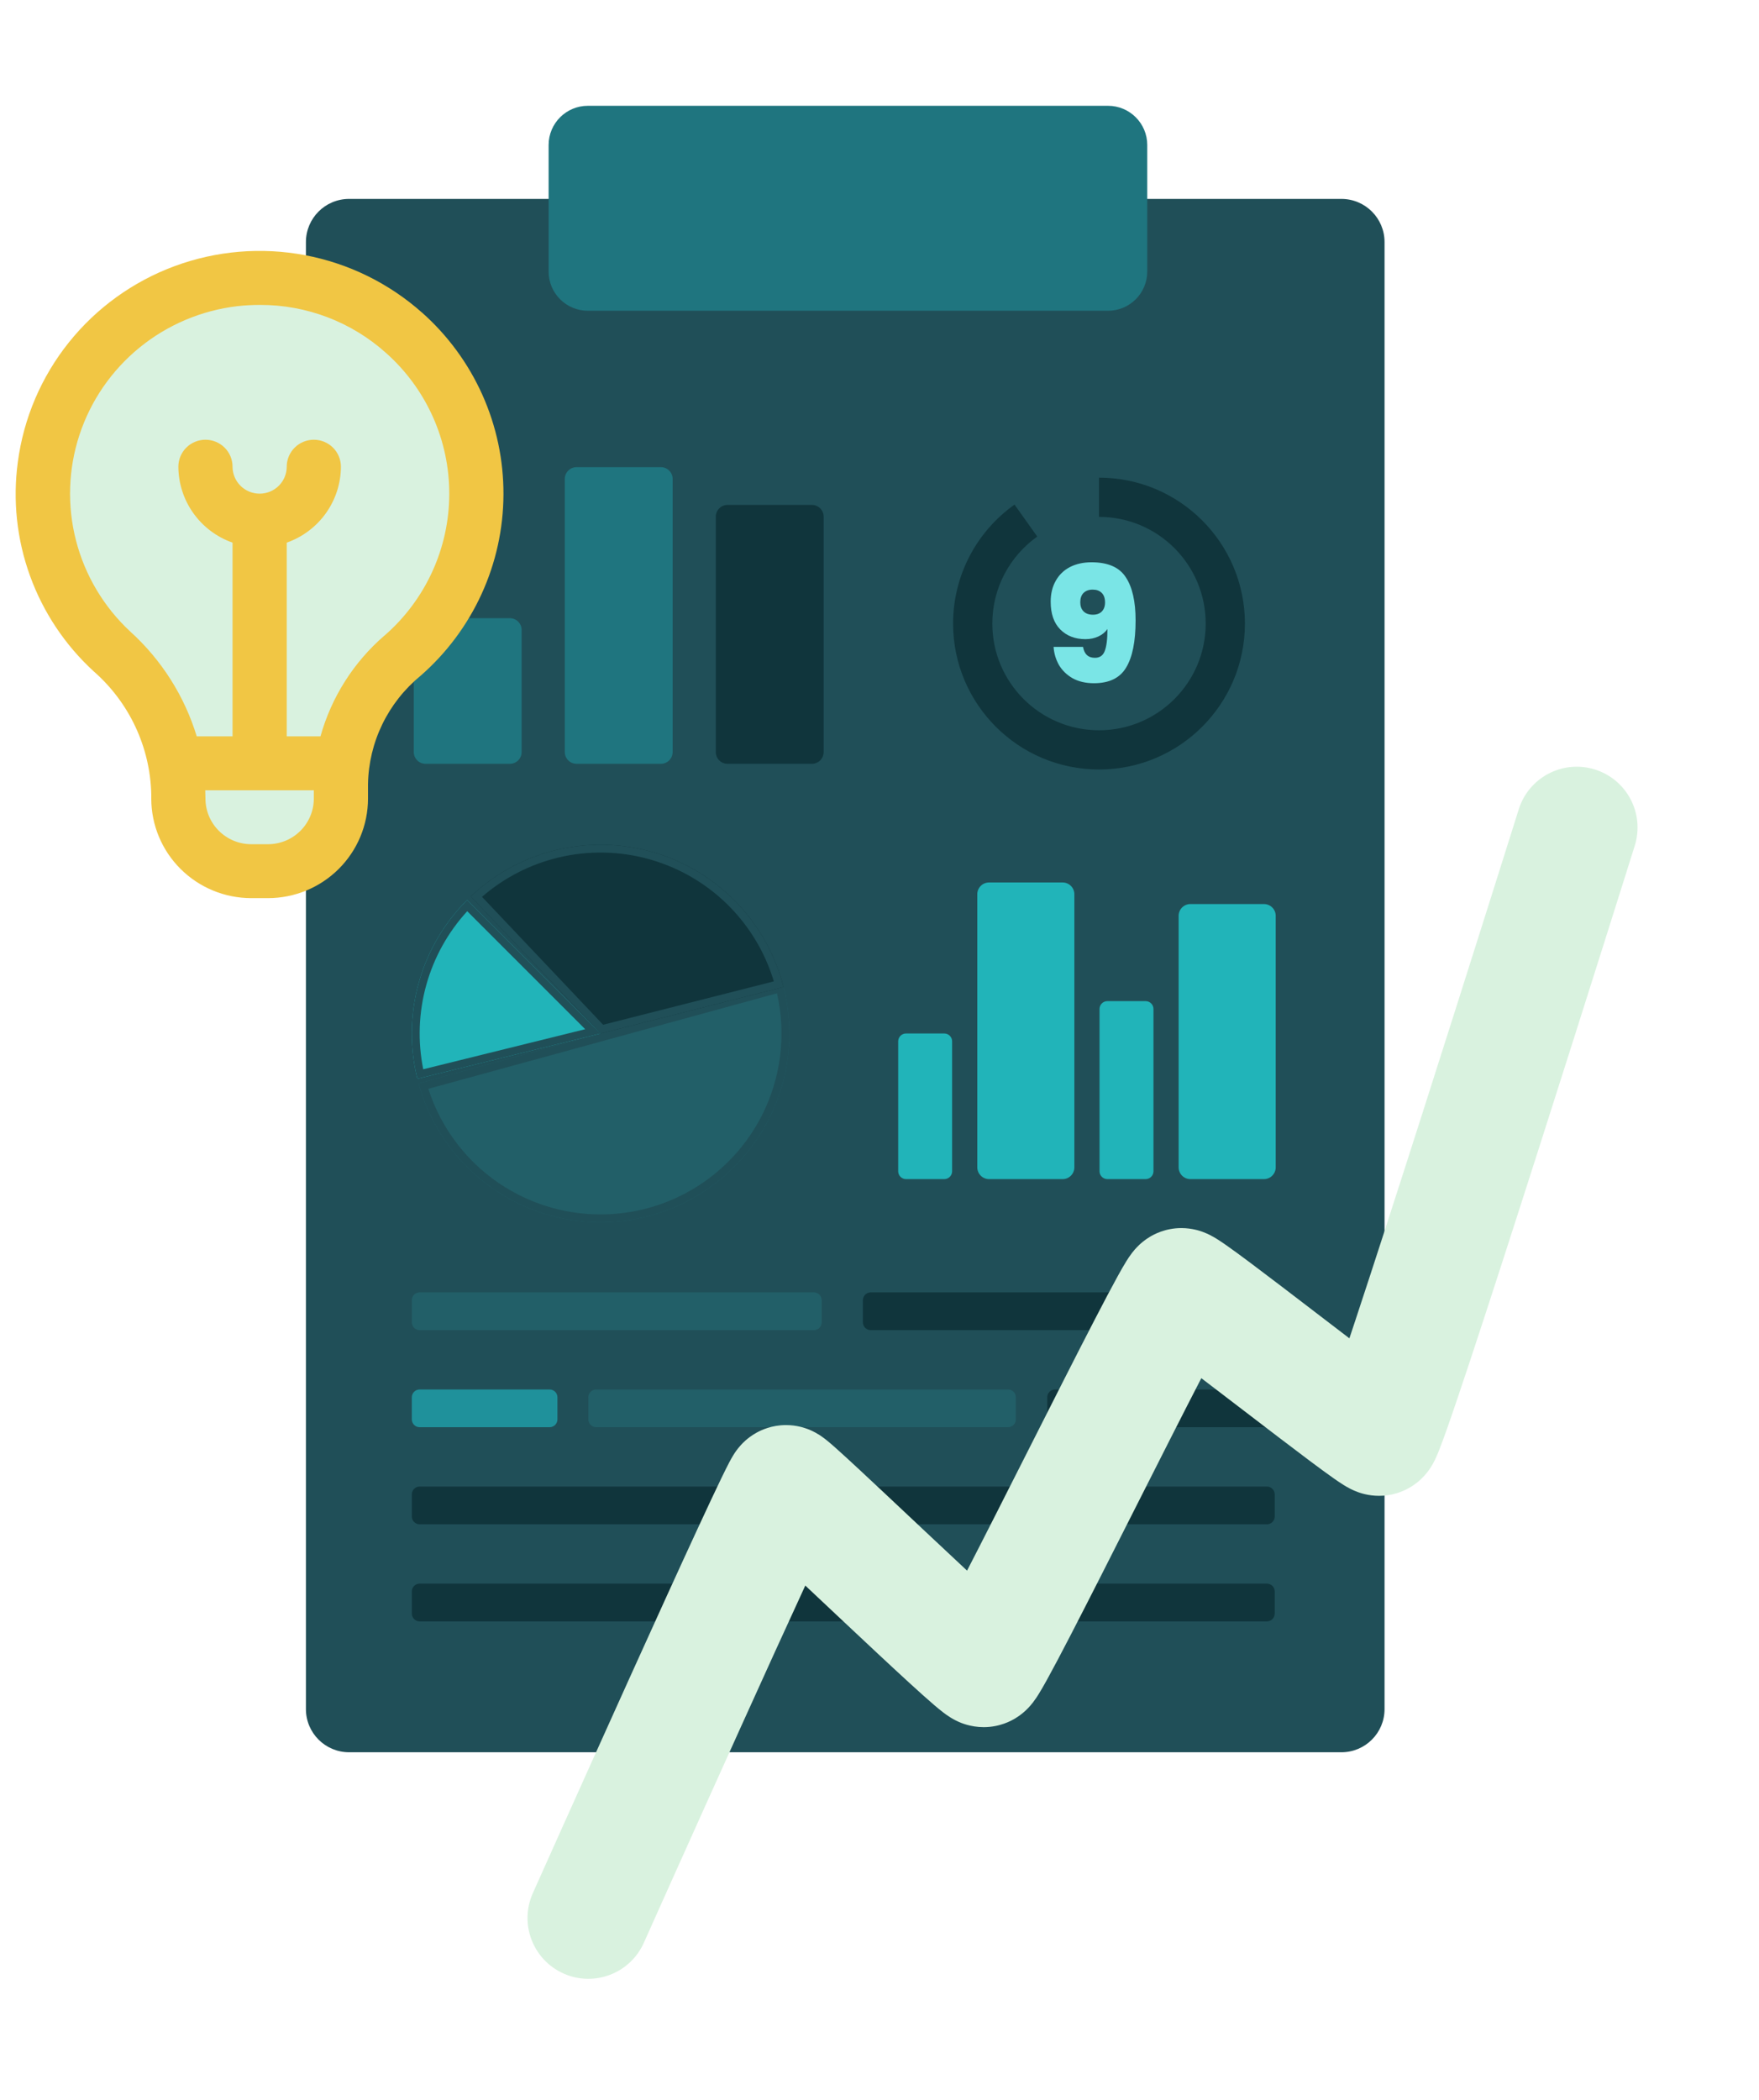 <svg width="449" height="536" viewBox="0 0 449 536" fill="none" xmlns="http://www.w3.org/2000/svg">
<g filter="url(#filter0_d_1376_2666)">
<path d="M78.089 51.776C78.089 45.695 83.02 40.765 89.102 40.765H342.405C348.488 40.765 353.418 45.695 353.418 51.776V426.171C353.418 432.253 348.488 437.183 342.405 437.183H89.102C83.02 437.183 78.089 432.253 78.089 426.171V51.776Z" fill="#204F58"/>
</g>
<path d="M276.447 165.085C276.776 166.946 277.788 167.876 279.485 167.876C280.716 167.876 281.551 167.301 281.989 166.152C282.454 164.975 282.687 163.101 282.687 160.529C282.139 161.323 281.373 161.952 280.388 162.417C279.403 162.882 278.294 163.115 277.063 163.115C274.436 163.115 272.301 162.294 270.659 160.652C269.017 159.01 268.196 156.644 268.196 153.552C268.196 151.527 268.62 149.762 269.469 148.257C270.317 146.725 271.521 145.548 273.081 144.727C274.668 143.907 276.516 143.496 278.623 143.496C282.81 143.496 285.724 144.768 287.366 147.313C289.036 149.83 289.87 153.497 289.87 158.313C289.87 163.703 289.063 167.725 287.448 170.379C285.861 173.034 283.124 174.361 279.239 174.361C277.131 174.361 275.311 173.937 273.779 173.088C272.274 172.213 271.111 171.077 270.29 169.682C269.496 168.259 269.045 166.727 268.935 165.085H276.447ZM278.992 156.876C279.95 156.876 280.703 156.603 281.25 156.055C281.797 155.481 282.071 154.715 282.071 153.757C282.071 152.662 281.784 151.842 281.209 151.294C280.662 150.747 279.895 150.473 278.91 150.473C277.925 150.473 277.145 150.761 276.57 151.335C276.023 151.883 275.749 152.676 275.749 153.716C275.749 154.674 276.023 155.44 276.57 156.014C277.145 156.589 277.952 156.876 278.992 156.876Z" fill="#7AE5E6"/>
<path fill-rule="evenodd" clip-rule="evenodd" d="M307.763 159.139C307.763 144.101 295.571 131.91 280.531 131.91V121.9C301.1 121.9 317.775 138.573 317.775 159.139C317.775 179.706 301.1 196.378 280.531 196.378C259.961 196.378 243.286 179.706 243.286 159.139C243.286 146.603 249.486 135.516 258.965 128.775L264.768 136.932C257.816 141.876 253.298 149.98 253.298 159.139C253.298 174.177 265.491 186.368 280.531 186.368C295.571 186.368 307.763 174.177 307.763 159.139Z" fill="#10353C"/>
<path d="M105.62 160.766C105.62 159.108 106.965 157.763 108.624 157.763H130.149C131.808 157.763 133.153 159.108 133.153 160.766V191.924C133.153 193.583 131.808 194.927 130.149 194.927H108.624C106.965 194.927 105.62 193.583 105.62 191.924V160.766Z" fill="#1F757F"/>
<path d="M144.167 122.225C144.167 120.567 145.512 119.222 147.171 119.222H168.696C170.355 119.222 171.7 120.567 171.7 122.225V191.924C171.7 193.582 170.355 194.927 168.696 194.927H147.171C145.512 194.927 144.167 193.582 144.167 191.924V122.225Z" fill="#1F757F"/>
<path d="M182.712 131.861C182.712 130.202 184.057 128.857 185.716 128.857H207.241C208.9 128.857 210.245 130.202 210.245 131.861V191.924C210.245 193.583 208.9 194.927 207.241 194.927H185.716C184.057 194.927 182.712 193.583 182.712 191.924V131.861Z" fill="#10353C"/>
<path d="M229.27 265.752C229.27 264.646 230.166 263.75 231.272 263.75H241.034C242.14 263.75 243.036 264.646 243.036 265.752V298.912C243.036 300.018 242.14 300.914 241.034 300.914H231.272C230.166 300.914 229.27 300.018 229.27 298.912V265.752Z" fill="#21B4B9"/>
<path d="M249.461 228.212C249.461 226.554 250.806 225.209 252.465 225.209H271.237C272.896 225.209 274.241 226.554 274.241 228.212V297.911C274.241 299.569 272.896 300.914 271.237 300.914H252.465C250.806 300.914 249.461 299.569 249.461 297.911V228.212Z" fill="#21B4B9"/>
<path d="M280.664 257.493C280.664 256.388 281.561 255.491 282.666 255.491H292.428C293.534 255.491 294.431 256.388 294.431 257.493V298.912C294.431 300.018 293.534 300.914 292.428 300.914H282.666C281.561 300.914 280.664 300.018 280.664 298.912V257.493Z" fill="#21B4B9"/>
<path d="M300.855 233.718C300.855 232.059 302.2 230.715 303.859 230.715H322.632C324.29 230.715 325.635 232.059 325.635 233.718V297.911C325.635 299.569 324.29 300.914 322.632 300.914H303.859C302.2 300.914 300.855 299.569 300.855 297.911V233.718Z" fill="#21B4B9"/>
<path d="M140.039 37.011C140.039 31.482 144.522 27 150.051 27H282.835C288.364 27 292.847 31.482 292.847 37.011V69.295C292.847 74.823 288.364 79.305 282.835 79.305H150.051C144.522 79.305 140.039 74.823 140.039 69.295V37.011Z" fill="#1F757F"/>
<path d="M106.834 276.482C108.506 282.584 111.364 288.296 115.244 293.294C119.125 298.291 123.951 302.475 129.449 305.607C134.947 308.739 141.007 310.758 147.285 311.549C153.563 312.339 159.935 311.885 166.038 310.213C172.14 308.541 177.853 305.683 182.851 301.804C187.849 297.924 192.034 293.098 195.167 287.601C198.299 282.104 200.318 276.044 201.109 269.767C201.899 263.49 201.445 257.119 199.773 251.018L153.303 263.75L106.834 276.482Z" fill="#225F68"/>
<path fill-rule="evenodd" clip-rule="evenodd" d="M109.336 277.873C110.984 283 113.517 287.804 116.826 292.066C120.545 296.856 125.171 300.866 130.44 303.868C135.709 306.87 141.518 308.805 147.535 309.562C153.552 310.319 159.66 309.884 165.508 308.282C171.357 306.679 176.833 303.941 181.623 300.222C186.414 296.504 190.425 291.878 193.427 286.61C196.429 281.341 198.365 275.533 199.122 269.517C199.796 264.164 199.526 258.74 198.329 253.489L109.336 277.873ZM107.403 278.402C109.121 283.783 111.774 288.824 115.244 293.294C119.125 298.291 123.951 302.475 129.449 305.607C134.947 308.739 141.007 310.758 147.285 311.549C153.563 312.339 159.935 311.885 166.038 310.213C172.14 308.541 177.853 305.683 182.851 301.804C187.849 297.924 192.034 293.098 195.167 287.601C198.299 282.104 200.318 276.044 201.109 269.767C201.816 264.153 201.527 258.464 200.262 252.959C200.113 252.309 199.95 251.662 199.773 251.018L106.834 276.482C106.834 276.483 106.834 276.484 106.835 276.485C107.011 277.128 107.201 277.768 107.403 278.402Z" fill="#204F58"/>
<path d="M119.233 229.684C113.365 235.552 109.111 242.837 106.886 250.831C104.66 258.826 104.538 267.26 106.53 275.316L153.304 263.75L119.233 229.684Z" fill="#21B4B9"/>
<path fill-rule="evenodd" clip-rule="evenodd" d="M119.264 232.546C114.353 237.902 110.769 244.35 108.815 251.368C106.861 258.387 106.598 265.758 108.036 272.881L149.38 262.657L119.264 232.546ZM117.847 231.129C112.693 236.73 108.932 243.48 106.886 250.831C104.839 258.182 104.571 265.904 106.09 273.363C106.223 274.016 106.37 274.667 106.53 275.316L153.304 263.75L119.233 229.684C118.761 230.157 118.299 230.639 117.847 231.129Z" fill="#204F58"/>
<path d="M200.003 251.883C197.934 243.744 193.773 236.287 187.933 230.252C182.093 224.216 174.777 219.812 166.709 217.476C158.642 215.139 150.104 214.952 141.941 216.933C133.779 218.913 126.277 222.992 120.178 228.766L153.305 263.75L200.003 251.883Z" fill="#10353C"/>
<path fill-rule="evenodd" clip-rule="evenodd" d="M197.527 250.447C195.406 243.398 191.627 236.948 186.494 231.644C180.897 225.859 173.884 221.638 166.152 219.399C158.42 217.159 150.237 216.98 142.414 218.878C135.241 220.619 128.599 224.051 123.038 228.875L153.951 261.52L197.527 250.447ZM199.469 249.953C199.66 250.592 199.838 251.235 200.003 251.883L153.305 263.75L120.178 228.766C120.663 228.307 121.158 227.858 121.66 227.42C127.475 222.356 134.429 218.755 141.941 216.933C150.104 214.952 158.642 215.139 166.709 217.476C174.777 219.812 182.093 224.216 187.933 230.252C193.308 235.807 197.261 242.566 199.469 249.953Z" fill="#204F58"/>
<path d="M220.259 331.821C220.259 330.716 221.155 329.819 222.261 329.819H322.882C323.988 329.819 324.884 330.716 324.884 331.821V337.452C324.884 338.558 323.988 339.455 322.882 339.455H222.261C221.155 339.455 220.259 338.558 220.259 337.452V331.821Z" fill="#10353C"/>
<path d="M105.121 381.374C105.121 380.268 106.018 379.372 107.123 379.372H323.382C324.488 379.372 325.385 380.268 325.385 381.374V387.005C325.385 388.11 324.488 389.007 323.382 389.007H107.123C106.018 389.007 105.121 388.11 105.121 387.005V381.374Z" fill="#10353C"/>
<path d="M105.121 406.15C105.121 405.044 106.018 404.148 107.123 404.148H323.382C324.488 404.148 325.385 405.044 325.385 406.15V411.781C325.385 412.887 324.488 413.783 323.382 413.783H107.123C106.018 413.783 105.121 412.887 105.121 411.781V406.15Z" fill="#10353C"/>
<path d="M105.121 331.821C105.121 330.716 106.018 329.819 107.123 329.819H207.744C208.85 329.819 209.746 330.716 209.746 331.821V337.452C209.746 338.558 208.85 339.455 207.744 339.455H107.123C106.018 339.455 105.121 338.558 105.121 337.452V331.821Z" fill="#225F68"/>
<path d="M267.315 356.598C267.315 355.492 268.212 354.596 269.318 354.596H323.132C324.238 354.596 325.135 355.492 325.135 356.598V362.229C325.135 363.334 324.238 364.231 323.132 364.231H269.318C268.212 364.231 267.315 363.334 267.315 362.229V356.598Z" fill="#10353C"/>
<path d="M150.175 356.598C150.175 355.492 151.071 354.596 152.177 354.596H257.303C258.409 354.596 259.305 355.492 259.305 356.598V362.229C259.305 363.334 258.409 364.231 257.303 364.231H152.177C151.071 364.231 150.175 363.334 150.175 362.229V356.598Z" fill="#225F68"/>
<path d="M105.121 356.598C105.121 355.492 106.018 354.596 107.123 354.596H140.288C141.394 354.596 142.291 355.492 142.291 356.598V362.229C142.291 363.334 141.394 364.231 140.288 364.231H107.123C106.018 364.231 105.121 363.334 105.121 362.229V356.598Z" fill="#1F919B"/>
<g filter="url(#filter1_d_1376_2666)">
<path d="M43.941 188.507L52.774 211.643L65.792 219.046L85.319 205.165L89.503 179.253L103.45 163.058L116.933 141.31L121.117 116.323L111.354 93.65L91.828 76.53L65.792 68.664L35.572 74.679L19.3 96.427L11.396 116.323L13.256 142.698L29.063 163.058L43.941 188.507Z" fill="#D9F2DF"/>
<path d="M107.725 75.782C99.285 68.278 88.947 63.206 77.826 61.113C66.704 59.02 55.22 59.985 44.608 63.903C33.996 67.822 24.66 74.546 17.602 83.352C10.545 92.157 6.034 102.712 4.555 113.879C3.227 123.67 4.289 133.636 7.651 142.932C11.014 152.229 16.576 160.583 23.87 167.287C28.38 171.222 32.02 176.048 34.557 181.457C37.095 186.865 38.477 192.74 38.613 198.708V199.816C38.621 206.548 41.312 213.003 46.096 217.763C50.879 222.524 57.366 225.202 64.131 225.209H68.419C75.184 225.202 81.67 222.524 86.454 217.763C91.238 213.003 93.929 206.548 93.936 199.816V196.038C94.04 190.763 95.287 185.572 97.593 180.822C99.899 176.071 103.209 171.872 107.297 168.512C113.926 162.734 119.245 155.621 122.903 147.643C126.561 139.665 128.474 131.005 128.514 122.236C128.555 113.467 126.722 104.79 123.138 96.779C119.554 88.768 114.301 81.606 107.725 75.768V75.782ZM68.419 211.446H64.131C61.033 211.442 58.062 210.216 55.871 208.035C53.68 205.855 52.448 202.899 52.444 199.816C52.444 199.816 52.396 198.027 52.389 197.683H80.106V199.816C80.102 202.899 78.869 205.855 76.678 208.035C74.488 210.216 71.517 211.442 68.419 211.446ZM98.155 158.175C90.281 164.971 84.595 173.926 81.807 183.919H73.19V134.482C77.221 133.064 80.713 130.441 83.189 126.972C85.665 123.503 87.003 119.358 87.021 115.103C87.021 113.278 86.292 111.528 84.996 110.237C83.699 108.947 81.94 108.222 80.106 108.222C78.272 108.222 76.513 108.947 75.216 110.237C73.919 111.528 73.19 113.278 73.19 115.103C73.19 116.929 72.462 118.679 71.165 119.969C69.868 121.26 68.109 121.985 66.275 121.985C64.441 121.985 62.682 121.26 61.385 119.969C60.088 118.679 59.359 116.929 59.359 115.103C59.359 113.278 58.631 111.528 57.334 110.237C56.037 108.947 54.278 108.222 52.444 108.222C50.61 108.222 48.851 108.947 47.554 110.237C46.257 111.528 45.529 113.278 45.529 115.103C45.547 119.358 46.885 123.503 49.361 126.972C51.836 130.441 55.328 133.064 59.359 134.482V183.919H50.217C47.099 173.66 41.249 164.432 33.289 157.212C26.532 150.947 21.717 142.889 19.413 133.99C17.108 125.091 17.41 115.721 20.282 106.987C23.155 98.252 28.478 90.518 35.624 84.696C42.77 78.874 51.44 75.208 60.611 74.13C62.512 73.919 64.424 73.814 66.337 73.814C78.215 73.779 89.681 78.14 98.507 86.049C103.623 90.588 107.71 96.158 110.498 102.388C113.287 108.618 114.712 115.367 114.681 122.187C114.649 129.007 113.162 135.742 110.316 141.947C107.471 148.151 103.332 153.683 98.175 158.175H98.155Z" fill="#F1C644"/>
</g>
<g filter="url(#filter2_d_1376_2666)">
<path fill-rule="evenodd" clip-rule="evenodd" d="M407.128 188.383C415.305 190.95 419.851 199.66 417.283 207.835L402.478 203.186L387.672 198.537C390.24 190.361 398.951 185.815 407.128 188.383ZM306.647 343.714C309.981 346.249 313.646 349.057 317.35 351.894L317.413 351.941C323.454 356.569 329.596 361.273 334.343 364.823C336.708 366.592 338.85 368.167 340.509 369.33C341.312 369.892 342.19 370.491 343.005 370.996C343.386 371.232 344.015 371.612 344.756 371.984C345.116 372.165 345.765 372.477 346.59 372.778L346.615 372.787C347.127 372.974 349.233 373.742 352.017 373.742C358.353 373.742 362.205 369.986 362.811 369.395C362.826 369.38 362.839 369.367 362.851 369.356C364.005 368.241 364.731 367.19 365.016 366.765C365.658 365.81 366.084 364.953 366.252 364.609C366.661 363.775 367.022 362.901 367.287 362.238C367.858 360.807 368.554 358.906 369.321 356.74C370.875 352.346 372.962 346.169 375.376 338.878C380.216 324.265 386.488 304.823 392.689 285.432C398.894 266.029 405.042 246.63 409.638 232.086C411.937 224.813 413.847 218.752 415.184 214.508C415.852 212.386 416.377 210.719 416.734 209.582L417.283 207.837C417.283 207.836 417.283 207.835 402.478 203.186C387.672 198.537 387.672 198.537 387.672 198.538L387.126 200.273C386.77 201.407 386.247 203.07 385.58 205.188C384.246 209.423 382.338 215.474 380.043 222.736C375.453 237.262 369.316 256.623 363.126 275.98C356.932 295.349 350.7 314.667 345.912 329.124C345.404 330.658 344.914 332.133 344.443 333.545C341.81 331.536 339.028 329.406 336.224 327.258L336.165 327.213C330.122 322.585 323.979 317.879 319.232 314.329C316.866 312.56 314.725 310.985 313.065 309.822C312.262 309.26 311.385 308.661 310.569 308.155C310.188 307.92 309.559 307.54 308.819 307.168C308.458 306.987 307.81 306.674 306.984 306.374L306.96 306.365C306.447 306.178 304.341 305.409 301.557 305.409C297.415 305.409 294.494 307.049 293.455 307.679C292.166 308.462 291.263 309.267 290.808 309.695C289.879 310.569 289.237 311.384 288.971 311.73C288.36 312.522 287.86 313.304 287.559 313.785C286.891 314.855 286.133 316.184 285.372 317.562C283.81 320.389 281.746 324.306 279.396 328.845C274.685 337.943 268.571 350.038 262.505 362.036L262.477 362.092C256.873 373.177 251.312 384.176 246.852 392.831C243.542 389.749 239.921 386.351 236.276 382.925C235.051 381.773 233.823 380.618 232.605 379.472C227.766 374.92 223.08 370.512 219.331 367.029C216.993 364.858 214.932 362.964 213.386 361.588C212.635 360.92 211.867 360.25 211.195 359.701C210.89 359.452 210.377 359.04 209.784 358.625C209.516 358.437 208.926 358.031 208.152 357.61C207.769 357.401 207.069 357.038 206.152 356.692C205.481 356.439 203.41 355.684 200.636 355.684C196.985 355.684 194.315 356.959 193.095 357.635C191.744 358.384 190.789 359.179 190.277 359.635C189.257 360.543 188.582 361.389 188.322 361.722C187.729 362.479 187.312 363.155 187.15 363.419C186.756 364.063 186.399 364.726 186.145 365.208C185.594 366.256 184.912 367.632 184.163 369.178C182.642 372.319 180.575 376.726 178.173 381.914C173.358 392.317 167.064 406.153 160.826 419.947C154.583 433.751 148.379 447.551 143.736 457.897C141.415 463.071 139.483 467.383 138.132 470.402C137.456 471.911 136.925 473.097 136.563 473.907L136.01 475.144L136.008 475.148C136.008 475.149 136.007 475.149 146.961 480.043L136.007 475.149C132.511 482.973 136.02 492.15 143.844 495.646C151.669 499.142 160.847 495.634 164.344 487.81L153.864 483.127C164.344 487.81 164.344 487.81 164.345 487.809L164.346 487.805L164.896 486.576C165.257 485.77 165.786 484.586 166.46 483.08C167.809 480.068 169.737 475.765 172.054 470.6C176.69 460.269 182.88 446.499 189.106 432.733C195 419.7 200.91 406.704 205.558 396.64C207.399 398.369 209.326 400.182 211.293 402.032C212.522 403.188 213.767 404.359 215.016 405.534C221.131 411.282 227.349 417.11 232.161 421.511C234.55 423.696 236.706 425.634 238.375 427.063C239.181 427.753 240.06 428.486 240.878 429.106C241.255 429.392 241.898 429.867 242.665 430.339C243.033 430.566 243.733 430.981 244.644 431.389L244.684 431.407C245.222 431.648 247.724 432.774 251.097 432.774C255.238 432.774 258.16 431.135 259.199 430.505C260.488 429.722 261.391 428.917 261.846 428.489C262.775 427.615 263.416 426.799 263.683 426.453C264.293 425.662 264.794 424.88 265.095 424.398C265.763 423.329 266.52 422 267.281 420.622C268.843 417.795 270.908 413.878 273.258 409.339C277.968 400.241 284.082 388.147 290.147 376.15L290.177 376.092C296.14 364.295 302.056 352.594 306.647 343.714ZM313.935 330.145C313.934 330.146 313.926 330.159 313.91 330.182C313.927 330.155 313.935 330.143 313.935 330.145ZM238.719 408.039C238.718 408.04 238.726 408.027 238.743 408.002C238.728 408.026 238.72 408.038 238.719 408.039Z" fill="#D9F2DF"/>
</g>
<defs>
<filter id="filter0_d_1376_2666" x="28.089" y="0.765" width="375.329" height="496.418" filterUnits="userSpaceOnUse" color-interpolation-filters="sRGB">
<feFlood flood-opacity="0" result="BackgroundImageFix"/>
<feColorMatrix in="SourceAlpha" type="matrix" values="0 0 0 0 0 0 0 0 0 0 0 0 0 0 0 0 0 0 127 0" result="hardAlpha"/>
<feOffset dy="10"/>
<feGaussianBlur stdDeviation="25"/>
<feComposite in2="hardAlpha" operator="out"/>
<feColorMatrix type="matrix" values="0 0 0 0 0 0 0 0 0 0.267 0 0 0 0 0.262 0 0 0 0.31 0"/>
<feBlend mode="normal" in2="BackgroundImageFix" result="effect1_dropShadow_1376_2666"/>
<feBlend mode="normal" in="SourceGraphic" in2="effect1_dropShadow_1376_2666" result="shape"/>
</filter>
<filter id="filter1_d_1376_2666" x="0" y="60.035" width="132.515" height="173.174" filterUnits="userSpaceOnUse" color-interpolation-filters="sRGB">
<feFlood flood-opacity="0" result="BackgroundImageFix"/>
<feColorMatrix in="SourceAlpha" type="matrix" values="0 0 0 0 0 0 0 0 0 0 0 0 0 0 0 0 0 0 127 0" result="hardAlpha"/>
<feOffset dy="4"/>
<feGaussianBlur stdDeviation="2"/>
<feComposite in2="hardAlpha" operator="out"/>
<feColorMatrix type="matrix" values="0 0 0 0 0 0 0 0 0 0 0 0 0 0 0 0 0 0 0.25 0"/>
<feBlend mode="normal" in2="BackgroundImageFix" result="effect1_dropShadow_1376_2666"/>
<feBlend mode="normal" in="SourceGraphic" in2="effect1_dropShadow_1376_2666" result="shape"/>
</filter>
<filter id="filter2_d_1376_2666" x="103.653" y="164.666" width="345.347" height="371.334" filterUnits="userSpaceOnUse" color-interpolation-filters="sRGB">
<feFlood flood-opacity="0" result="BackgroundImageFix"/>
<feColorMatrix in="SourceAlpha" type="matrix" values="0 0 0 0 0 0 0 0 0 0 0 0 0 0 0 0 0 0 127 0" result="hardAlpha"/>
<feOffset dy="8"/>
<feGaussianBlur stdDeviation="15.5"/>
<feComposite in2="hardAlpha" operator="out"/>
<feColorMatrix type="matrix" values="0 0 0 0 0.056 0 0 0 0 0.145 0 0 0 0 0.163 0 0 0 0.17 0"/>
<feBlend mode="normal" in2="BackgroundImageFix" result="effect1_dropShadow_1376_2666"/>
<feBlend mode="normal" in="SourceGraphic" in2="effect1_dropShadow_1376_2666" result="shape"/>
</filter>
</defs>
</svg>

